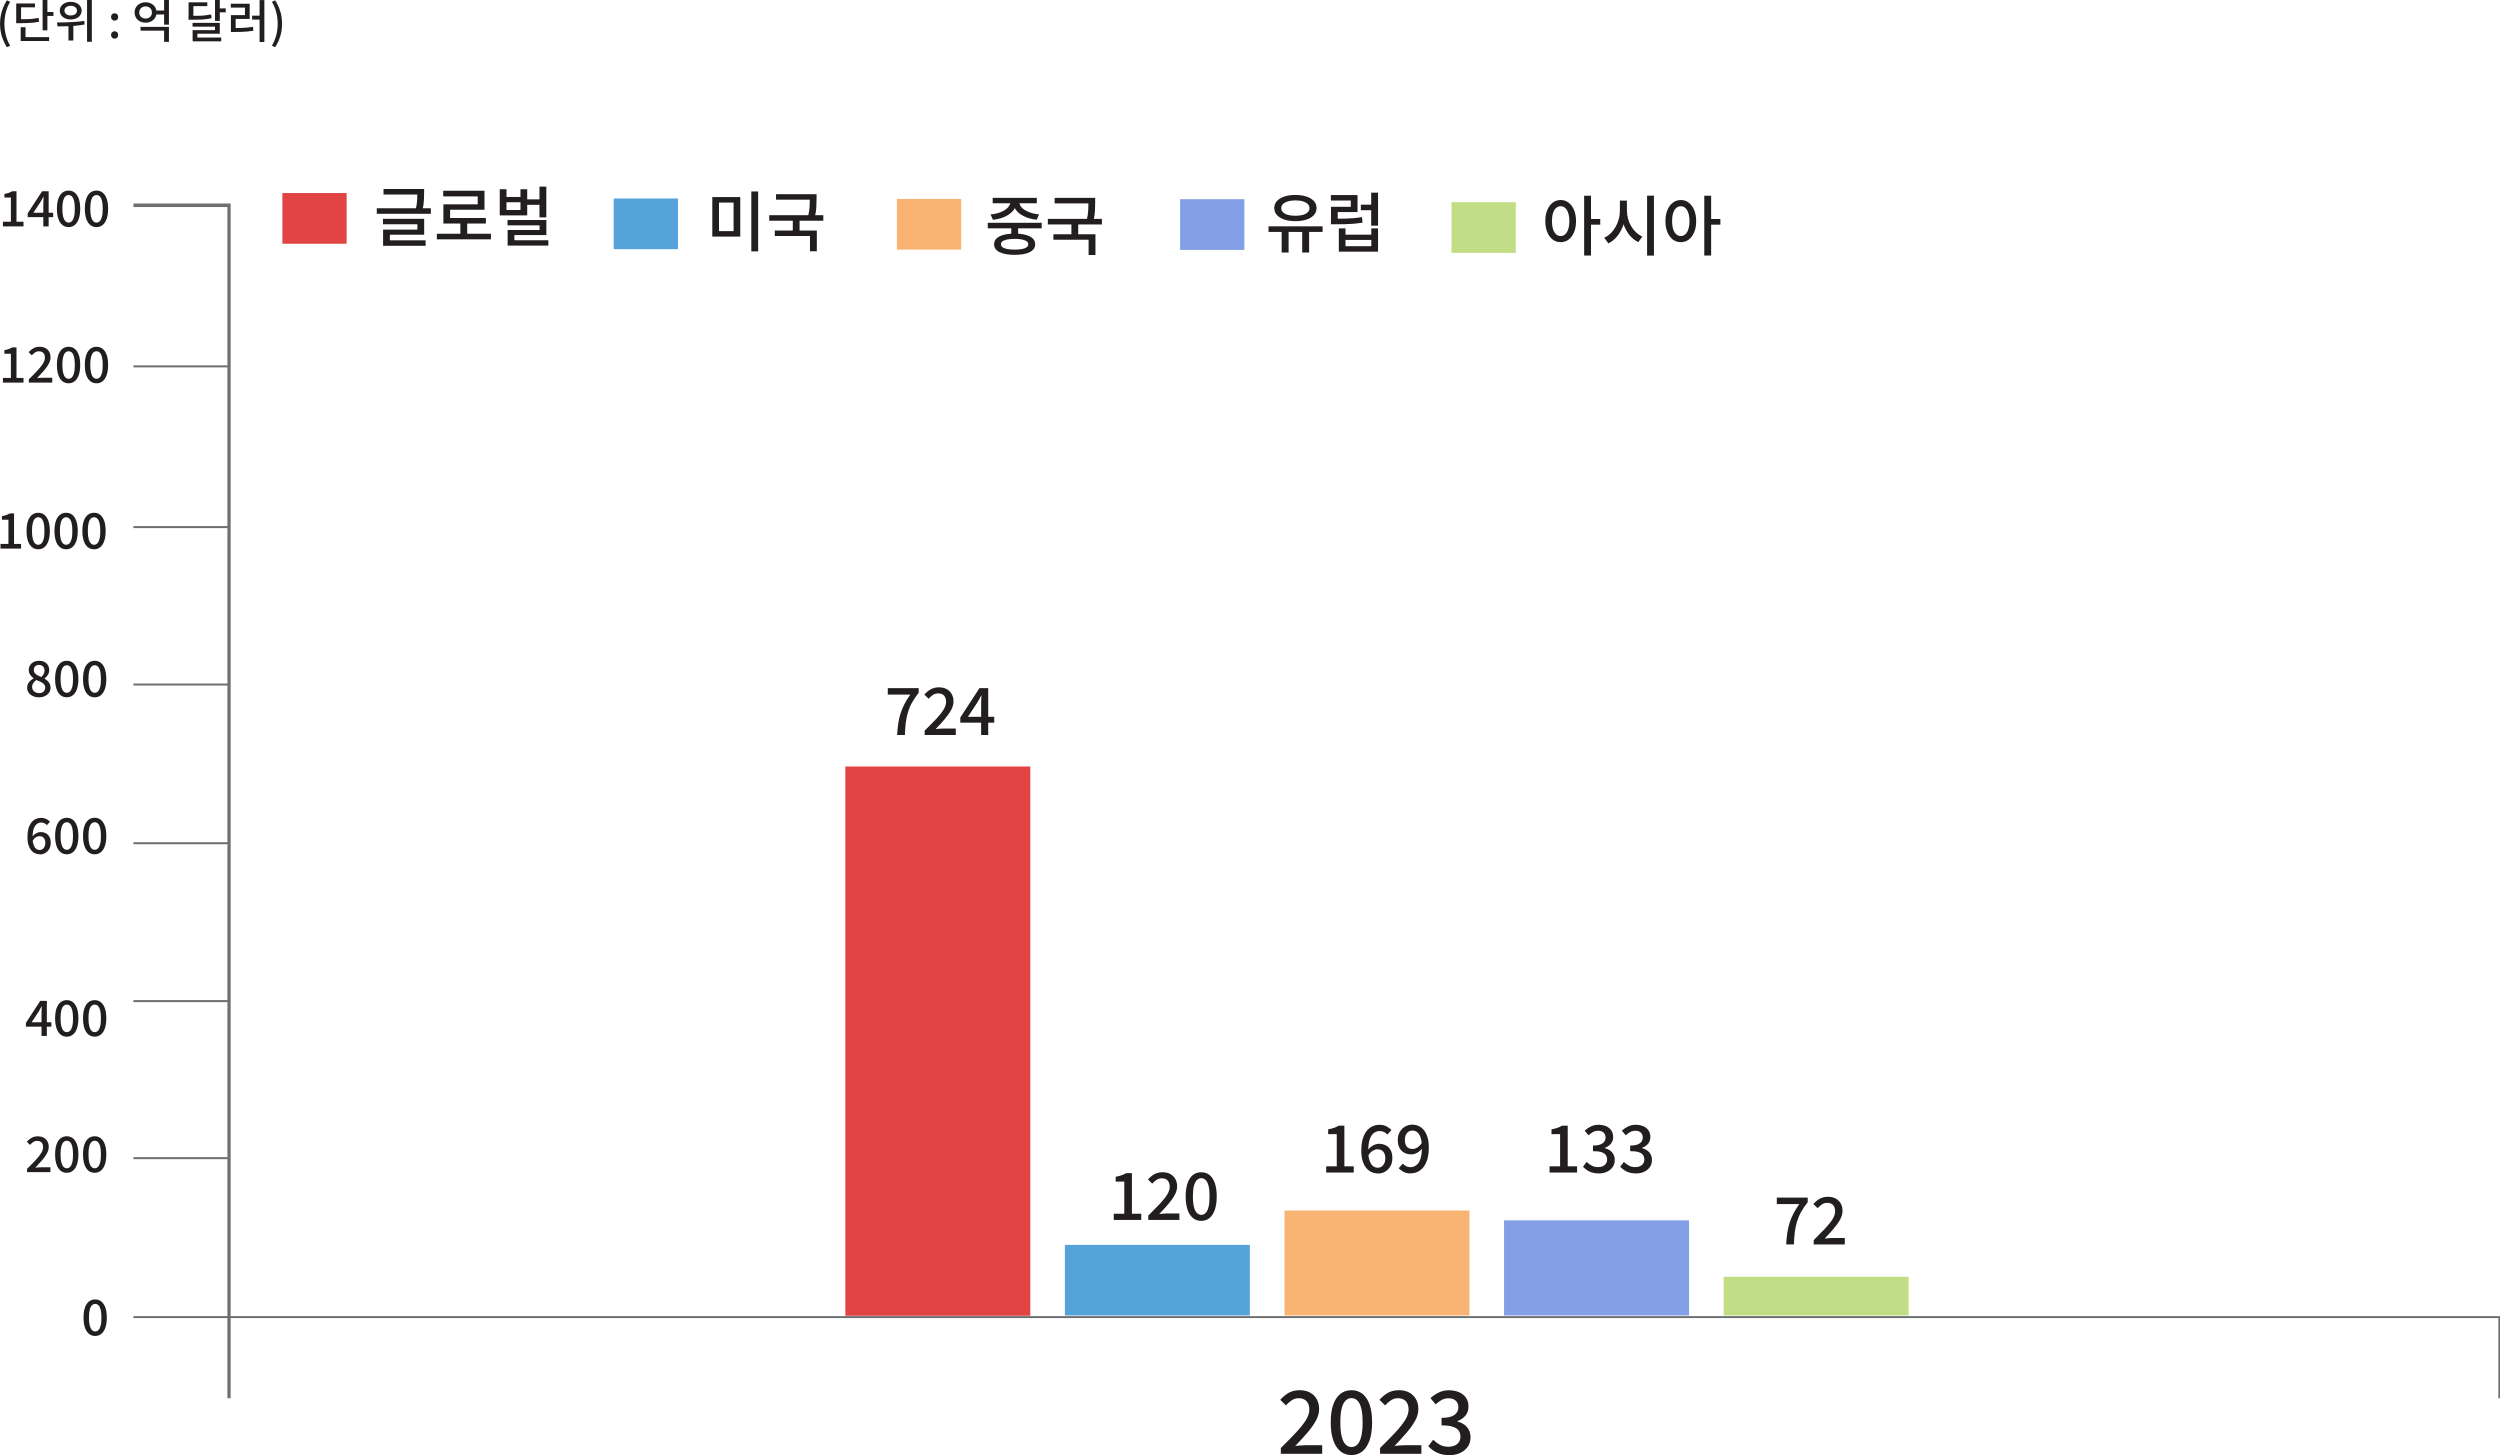 <svg width="768" height="447" viewBox="0 0 768 447" fill="none" xmlns="http://www.w3.org/2000/svg">
<rect x="0" y="0" width="768" height="447" fill="#333333" stroke="none"/>
<g clip-path="url(#clip0_7840_510)">
<rect width="768" height="447" fill="white"/>
<g clip-path="url(#clip1_7840_510)">
<path d="M41 404.914H767.499V429.55H768V404.312H41V404.931V404.914ZM41 356.096H70.383V355.477H41V356.096ZM41 307.848H70.133V307.228H41V307.848ZM41 259.348H70.383V258.728H41V259.348ZM41 210.596H70.567V209.977H41V210.596ZM41 162.231H70.133V161.611H41V162.231ZM41 112.86H70.383V112.24H41V112.86ZM41 63.606H70.133V62.986H41V63.606ZM41.017 63.087H69.865V429.533H70.852V62.518H41.017V63.087Z" fill="#6C6E70"/>
<path d="M106.486 59.302H86.746V74.877H106.486V59.302Z" fill="#E24444"/>
<path d="M208.275 60.977H188.535V76.552H208.275V60.977Z" fill="#56A2DB"/>
<path d="M295.275 61.11H275.535V76.685H295.275V61.11Z" fill="#F9B373"/>
<path d="M383.957 382.423H327.129V404.11H383.957V382.423Z" fill="#56A2DB"/>
<path d="M451.418 371.872H394.59V404.11H451.418V371.872Z" fill="#F9B373"/>
<path d="M518.875 374.887H462.047V404.111H518.875V374.887Z" fill="#839FE5"/>
<path d="M586.332 392.22H529.504V404.11H586.332V392.22Z" fill="#C1DD85"/>
<path d="M316.516 235.466H259.688V404.211H316.516V235.466Z" fill="#E24444"/>
<path d="M115.746 63.974H132.36V65.683H115.746V63.974ZM117.652 67.223H130.304V72.113H119.774V74.358H117.685V70.539H128.215V68.898H117.652V67.223ZM117.685 73.838H130.755V75.513H117.685V73.838ZM117.819 58.062H129.535V59.754H117.819V58.062ZM128.215 58.062H130.287V59.268C130.287 59.921 130.271 60.675 130.221 61.546C130.187 62.4 130.037 63.388 129.803 64.493L127.73 64.276C127.964 63.187 128.115 62.249 128.148 61.445C128.181 60.642 128.215 59.921 128.215 59.268V58.062Z" fill="#221E1F"/>
<path d="M134.199 71.795H150.813V73.52H134.199V71.795ZM136.171 58.599H148.841V64.427H138.277V67.826H136.205V62.769H146.752V60.324H136.155V58.615L136.171 58.599ZM136.205 66.972H149.259V68.664H136.205V66.972ZM141.42 68.061H143.526V72.499H141.42V68.061Z" fill="#221E1F"/>
<path d="M153.504 58.13H155.593V60.508H159.889V58.13H161.961V66.169H153.521V58.13H153.504ZM155.593 62.133V64.511H159.889V62.133H155.593ZM155.911 67.592H167.845V72.214H158.017V74.76H155.944V70.657H165.755V69.233H155.911V67.592ZM155.944 73.805H168.446V75.447H155.944V73.805ZM161.393 61.245H166.407V62.92H161.393V61.245ZM165.722 57.326H167.828V66.772H165.722V57.326Z" fill="#221E1F"/>
<path d="M393.469 446.614V444.822C395.308 443.014 396.879 441.423 398.182 440.016C399.486 438.609 400.489 437.353 401.191 436.214C401.893 435.075 402.227 434.02 402.227 433.016C402.227 432.295 402.11 431.693 401.86 431.173C401.626 430.654 401.258 430.252 400.756 429.968C400.272 429.683 399.653 429.532 398.901 429.532C398.149 429.532 397.43 429.75 396.795 430.185C396.16 430.621 395.558 431.14 395.023 431.726L393.285 430.018C394.121 429.097 395.007 428.36 395.943 427.841C396.879 427.322 397.999 427.07 399.302 427.07C400.489 427.07 401.542 427.305 402.428 427.79C403.314 428.276 404.016 428.946 404.5 429.817C404.985 430.688 405.236 431.693 405.236 432.865C405.236 434.037 404.918 435.209 404.266 436.399C403.615 437.588 402.745 438.844 401.626 440.116C400.522 441.406 399.286 442.762 397.915 444.186C398.433 444.136 398.985 444.086 399.553 444.035C400.138 443.985 400.656 443.968 401.141 443.968H406.172V446.614H393.436H393.469Z" fill="#221E1F"/>
<path d="M415.182 447C413.861 447 412.725 446.614 411.772 445.827C410.819 445.057 410.084 443.918 409.566 442.428C409.048 440.937 408.797 439.112 408.797 436.951C408.797 434.791 409.048 432.982 409.566 431.508C410.084 430.051 410.819 428.929 411.772 428.192C412.725 427.439 413.861 427.07 415.182 427.07C416.502 427.07 417.605 427.439 418.558 428.192C419.511 428.946 420.229 430.051 420.748 431.508C421.266 432.982 421.516 434.791 421.516 436.951C421.516 439.112 421.249 440.937 420.748 442.428C420.229 443.918 419.494 445.057 418.558 445.827C417.622 446.598 416.485 447 415.182 447ZM415.182 444.538C415.834 444.538 416.435 444.286 416.953 443.784C417.472 443.282 417.873 442.478 418.157 441.372C418.441 440.267 418.591 438.793 418.591 436.951C418.591 435.109 418.441 433.652 418.157 432.563C417.873 431.475 417.472 430.704 416.953 430.219C416.435 429.733 415.85 429.499 415.182 429.499C414.513 429.499 413.928 429.733 413.41 430.219C412.892 430.704 412.491 431.475 412.19 432.563C411.889 433.652 411.755 435.109 411.755 436.951C411.755 438.793 411.906 440.267 412.19 441.372C412.474 442.478 412.892 443.282 413.41 443.784C413.928 444.286 414.513 444.538 415.182 444.538Z" fill="#221E1F"/>
<path d="M423.953 446.614V444.822C425.792 443.014 427.363 441.423 428.667 440.016C429.971 438.609 430.973 437.353 431.675 436.214C432.377 435.075 432.712 434.02 432.712 433.016C432.712 432.295 432.595 431.693 432.344 431.173C432.11 430.654 431.742 430.252 431.241 429.968C430.756 429.683 430.138 429.532 429.385 429.532C428.633 429.532 427.915 429.75 427.28 430.185C426.644 430.621 426.043 431.14 425.508 431.726L423.77 430.018C424.605 429.097 425.491 428.36 426.427 427.841C427.363 427.322 428.483 427.07 429.787 427.07C430.973 427.07 432.026 427.305 432.912 427.79C433.798 428.276 434.5 428.946 434.985 429.817C435.469 430.688 435.72 431.693 435.72 432.865C435.72 434.037 435.403 435.209 434.751 436.399C434.099 437.588 433.23 438.844 432.11 440.116C431.007 441.406 429.77 442.762 428.399 444.186C428.918 444.136 429.469 444.086 430.037 444.035C430.622 443.985 431.14 443.968 431.625 443.968H436.656V446.614H423.92H423.953Z" fill="#221E1F"/>
<path d="M445.184 447C444.148 447 443.228 446.883 442.443 446.632C441.64 446.381 440.955 446.046 440.337 445.627C439.735 445.208 439.2 444.756 438.766 444.271L440.27 442.294C440.855 442.864 441.523 443.366 442.276 443.802C443.028 444.237 443.914 444.438 444.916 444.438C445.669 444.438 446.32 444.304 446.872 444.07C447.424 443.835 447.858 443.467 448.176 442.998C448.493 442.529 448.644 441.976 448.644 441.34C448.644 440.62 448.477 440.017 448.126 439.498C447.775 438.995 447.173 438.593 446.337 438.309C445.485 438.024 444.331 437.873 442.844 437.873V435.562C444.148 435.562 445.167 435.411 445.903 435.127C446.638 434.842 447.173 434.44 447.507 433.954C447.841 433.469 448.009 432.916 448.009 432.313C448.009 431.459 447.741 430.772 447.206 430.287C446.671 429.801 445.936 429.55 444.983 429.55C444.231 429.55 443.529 429.717 442.877 430.069C442.225 430.421 441.624 430.873 441.039 431.425L439.434 429.499C440.22 428.796 441.072 428.227 442.008 427.775C442.927 427.322 443.964 427.088 445.084 427.088C446.203 427.088 447.307 427.289 448.209 427.674C449.112 428.076 449.83 428.629 450.349 429.382C450.867 430.119 451.117 431.023 451.117 432.079C451.117 433.184 450.817 434.105 450.198 434.859C449.58 435.612 448.761 436.165 447.724 436.567V436.701C448.477 436.885 449.162 437.186 449.764 437.605C450.365 438.024 450.867 438.576 451.218 439.23C451.569 439.883 451.753 440.653 451.753 441.524C451.753 442.68 451.452 443.684 450.85 444.505C450.248 445.326 449.463 445.962 448.46 446.397C447.457 446.833 446.371 447.051 445.167 447.051L445.184 447Z" fill="#221E1F"/>
<path d="M8.305 360.082V359.077C9.341 358.056 10.227 357.168 10.963 356.364C11.698 355.577 12.266 354.857 12.651 354.22C13.035 353.584 13.236 352.981 13.236 352.412C13.236 352.01 13.169 351.658 13.035 351.373C12.902 351.089 12.701 350.854 12.417 350.704C12.133 350.536 11.798 350.469 11.38 350.469C10.963 350.469 10.545 350.586 10.194 350.838C9.826 351.089 9.509 351.373 9.208 351.708L8.238 350.737C8.706 350.218 9.208 349.816 9.743 349.515C10.277 349.23 10.896 349.079 11.631 349.079C12.3 349.079 12.885 349.213 13.386 349.481C13.888 349.749 14.272 350.134 14.556 350.62C14.84 351.106 14.974 351.675 14.974 352.328C14.974 352.981 14.79 353.651 14.422 354.321C14.055 354.991 13.57 355.694 12.935 356.414C12.316 357.135 11.614 357.905 10.846 358.709C11.13 358.675 11.447 358.659 11.765 358.625C12.099 358.592 12.383 358.592 12.668 358.592H15.492V360.082H8.339H8.305Z" fill="#221E1F"/>
<path d="M20.523 360.283C19.788 360.283 19.136 360.065 18.601 359.63C18.066 359.195 17.648 358.558 17.364 357.721C17.08 356.883 16.93 355.845 16.93 354.639C16.93 353.434 17.08 352.412 17.364 351.575C17.648 350.754 18.066 350.134 18.601 349.699C19.136 349.28 19.771 349.062 20.523 349.062C21.275 349.062 21.894 349.28 22.412 349.699C22.93 350.118 23.348 350.737 23.649 351.575C23.933 352.395 24.083 353.417 24.083 354.639C24.083 355.862 23.933 356.883 23.649 357.721C23.365 358.558 22.947 359.195 22.412 359.63C21.877 360.065 21.242 360.283 20.523 360.283ZM20.523 358.893C20.891 358.893 21.225 358.759 21.509 358.474C21.794 358.19 22.027 357.738 22.195 357.118C22.362 356.498 22.429 355.661 22.429 354.623C22.429 353.584 22.345 352.764 22.195 352.161C22.027 351.558 21.81 351.122 21.509 350.838C21.209 350.553 20.891 350.436 20.523 350.436C20.155 350.436 19.821 350.57 19.537 350.838C19.253 351.106 19.019 351.541 18.852 352.161C18.685 352.764 18.601 353.584 18.601 354.623C18.601 355.661 18.685 356.482 18.852 357.118C19.019 357.738 19.253 358.19 19.537 358.474C19.821 358.759 20.155 358.893 20.523 358.893Z" fill="#221E1F"/>
<path d="M29.098 360.283C28.362 360.283 27.71 360.065 27.175 359.63C26.64 359.195 26.223 358.558 25.939 357.721C25.654 356.883 25.504 355.845 25.504 354.639C25.504 353.434 25.654 352.412 25.939 351.575C26.223 350.754 26.64 350.134 27.175 349.699C27.71 349.28 28.345 349.062 29.098 349.062C29.85 349.062 30.468 349.28 30.986 349.699C31.504 350.118 31.922 350.737 32.223 351.575C32.507 352.395 32.658 353.417 32.658 354.639C32.658 355.862 32.507 356.883 32.223 357.721C31.939 358.558 31.521 359.195 30.986 359.63C30.451 360.065 29.816 360.283 29.098 360.283ZM29.098 358.893C29.465 358.893 29.799 358.759 30.084 358.474C30.368 358.19 30.602 357.738 30.769 357.118C30.936 356.498 31.003 355.661 31.003 354.623C31.003 353.584 30.919 352.764 30.769 352.161C30.602 351.558 30.384 351.122 30.084 350.838C29.783 350.553 29.465 350.436 29.098 350.436C28.73 350.436 28.395 350.57 28.111 350.838C27.827 351.106 27.593 351.541 27.426 352.161C27.259 352.764 27.175 353.584 27.175 354.623C27.175 355.661 27.259 356.482 27.426 357.118C27.593 357.738 27.827 358.19 28.111 358.474C28.395 358.759 28.73 358.893 29.098 358.893Z" fill="#221E1F"/>
<path d="M29.25 410.407C28.514 410.407 27.863 410.189 27.328 409.754C26.793 409.319 26.375 408.682 26.091 407.845C25.807 407.007 25.656 405.969 25.656 404.763C25.656 403.558 25.807 402.536 26.091 401.699C26.375 400.878 26.793 400.258 27.328 399.823C27.863 399.404 28.498 399.187 29.25 399.187C30.002 399.187 30.62 399.404 31.139 399.823C31.657 400.242 32.075 400.861 32.375 401.699C32.66 402.519 32.81 403.541 32.81 404.763C32.81 405.986 32.66 407.007 32.375 407.845C32.091 408.682 31.673 409.319 31.139 409.754C30.604 410.189 29.968 410.407 29.25 410.407ZM29.25 409.017C29.617 409.017 29.952 408.883 30.236 408.598C30.52 408.314 30.754 407.862 30.921 407.242C31.088 406.622 31.155 405.785 31.155 404.747C31.155 403.708 31.072 402.888 30.921 402.285C30.754 401.682 30.537 401.246 30.236 400.962C29.935 400.677 29.617 400.56 29.25 400.56C28.882 400.56 28.548 400.694 28.264 400.962C27.98 401.23 27.745 401.665 27.578 402.285C27.411 402.888 27.328 403.708 27.328 404.747C27.328 405.785 27.411 406.606 27.578 407.242C27.745 407.862 27.98 408.314 28.264 408.598C28.548 408.883 28.882 409.017 29.25 409.017Z" fill="#221E1F"/>
<path d="M12.754 318.247V311.314C12.754 311.012 12.754 310.644 12.787 310.225C12.804 309.807 12.821 309.438 12.838 309.153H12.771C12.637 309.421 12.487 309.673 12.336 309.941C12.186 310.208 12.035 310.476 11.885 310.761L9.712 314.044H15.779V315.4H7.957V314.228L12.37 307.462H14.392V318.247H12.771H12.754Z" fill="#221E1F"/>
<path d="M20.523 318.465C19.788 318.465 19.136 318.247 18.601 317.812C18.066 317.376 17.648 316.74 17.364 315.902C17.08 315.065 16.93 314.027 16.93 312.821C16.93 311.615 17.08 310.594 17.364 309.756C17.648 308.936 18.066 308.316 18.601 307.881C19.136 307.462 19.771 307.244 20.523 307.244C21.275 307.244 21.894 307.462 22.412 307.881C22.93 308.299 23.348 308.919 23.649 309.756C23.933 310.577 24.083 311.598 24.083 312.821C24.083 314.043 23.933 315.065 23.649 315.902C23.365 316.74 22.947 317.376 22.412 317.812C21.877 318.247 21.242 318.465 20.523 318.465ZM20.523 317.075C20.891 317.075 21.225 316.941 21.509 316.656C21.794 316.371 22.027 315.919 22.195 315.3C22.362 314.68 22.429 313.843 22.429 312.804C22.429 311.766 22.345 310.945 22.195 310.342C22.027 309.739 21.81 309.304 21.509 309.019C21.209 308.735 20.891 308.617 20.523 308.617C20.155 308.617 19.821 308.751 19.537 309.019C19.253 309.287 19.019 309.723 18.852 310.342C18.685 310.945 18.601 311.766 18.601 312.804C18.601 313.843 18.685 314.663 18.852 315.3C19.019 315.919 19.253 316.371 19.537 316.656C19.821 316.941 20.155 317.075 20.523 317.075Z" fill="#221E1F"/>
<path d="M29.098 318.465C28.362 318.465 27.71 318.247 27.175 317.812C26.64 317.376 26.223 316.74 25.939 315.902C25.654 315.065 25.504 314.027 25.504 312.821C25.504 311.615 25.654 310.594 25.939 309.756C26.223 308.936 26.64 308.316 27.175 307.881C27.71 307.462 28.345 307.244 29.098 307.244C29.85 307.244 30.468 307.462 30.986 307.881C31.504 308.299 31.922 308.919 32.223 309.756C32.507 310.577 32.658 311.598 32.658 312.821C32.658 314.043 32.507 315.065 32.223 315.902C31.939 316.74 31.521 317.376 30.986 317.812C30.451 318.247 29.816 318.465 29.098 318.465ZM29.098 317.075C29.465 317.075 29.799 316.941 30.084 316.656C30.368 316.371 30.602 315.919 30.769 315.3C30.936 314.68 31.003 313.843 31.003 312.804C31.003 311.766 30.919 310.945 30.769 310.342C30.602 309.739 30.384 309.304 30.084 309.019C29.783 308.735 29.465 308.617 29.098 308.617C28.73 308.617 28.395 308.751 28.111 309.019C27.827 309.287 27.593 309.723 27.426 310.342C27.259 310.945 27.175 311.766 27.175 312.804C27.175 313.843 27.259 314.663 27.426 315.3C27.593 315.919 27.827 316.371 28.111 316.656C28.395 316.941 28.73 317.075 29.098 317.075Z" fill="#221E1F"/>
<path d="M12.27 262.446C11.735 262.446 11.234 262.346 10.766 262.128C10.298 261.91 9.897 261.592 9.546 261.157C9.195 260.721 8.927 260.185 8.727 259.515C8.526 258.862 8.426 258.075 8.426 257.187C8.426 256.116 8.543 255.211 8.76 254.474C8.977 253.721 9.295 253.118 9.679 252.632C10.064 252.147 10.515 251.795 11.017 251.577C11.518 251.359 12.036 251.242 12.588 251.242C13.206 251.242 13.741 251.359 14.209 251.594C14.66 251.828 15.045 252.113 15.362 252.431L14.409 253.486C14.209 253.252 13.958 253.051 13.641 252.9C13.323 252.749 13.005 252.682 12.671 252.682C12.187 252.682 11.752 252.816 11.351 253.101C10.95 253.386 10.632 253.855 10.381 254.508C10.147 255.161 10.014 256.065 10.014 257.204C10.014 258.092 10.097 258.829 10.281 259.415C10.465 259.984 10.716 260.42 11.05 260.704C11.384 260.989 11.769 261.123 12.203 261.123C12.521 261.123 12.822 261.039 13.072 260.855C13.34 260.671 13.54 260.42 13.691 260.101C13.841 259.767 13.925 259.381 13.925 258.929C13.925 258.477 13.858 258.109 13.707 257.807C13.557 257.506 13.357 257.271 13.089 257.104C12.822 256.936 12.487 256.869 12.103 256.869C11.785 256.869 11.434 256.97 11.067 257.187C10.682 257.405 10.331 257.774 10.014 258.293L9.947 257.02C10.164 256.735 10.415 256.484 10.699 256.266C10.983 256.049 11.267 255.898 11.585 255.781C11.886 255.663 12.187 255.613 12.454 255.613C13.072 255.613 13.624 255.73 14.092 255.982C14.56 256.233 14.928 256.601 15.195 257.087C15.463 257.573 15.579 258.192 15.579 258.946C15.579 259.7 15.429 260.286 15.128 260.805C14.827 261.324 14.426 261.743 13.925 262.027C13.423 262.329 12.889 262.48 12.27 262.48V262.446Z" fill="#221E1F"/>
<path d="M20.523 262.445C19.788 262.445 19.136 262.228 18.601 261.792C18.066 261.357 17.648 260.72 17.364 259.883C17.08 259.046 16.93 258.007 16.93 256.801C16.93 255.596 17.08 254.574 17.364 253.737C17.648 252.916 18.066 252.296 18.601 251.861C19.136 251.442 19.771 251.225 20.523 251.225C21.275 251.225 21.894 251.442 22.412 251.861C22.93 252.28 23.348 252.899 23.649 253.737C23.933 254.557 24.083 255.579 24.083 256.801C24.083 258.024 23.933 259.046 23.649 259.883C23.365 260.72 22.947 261.357 22.412 261.792C21.877 262.228 21.242 262.445 20.523 262.445ZM20.523 261.055C20.891 261.055 21.225 260.921 21.509 260.637C21.794 260.352 22.027 259.9 22.195 259.28C22.362 258.66 22.429 257.823 22.429 256.785C22.429 255.746 22.345 254.926 22.195 254.323C22.027 253.72 21.81 253.285 21.509 253C21.209 252.715 20.891 252.598 20.523 252.598C20.155 252.598 19.821 252.732 19.537 253C19.253 253.268 19.019 253.703 18.852 254.323C18.685 254.926 18.601 255.746 18.601 256.785C18.601 257.823 18.685 258.644 18.852 259.28C19.019 259.9 19.253 260.352 19.537 260.637C19.821 260.921 20.155 261.055 20.523 261.055Z" fill="#221E1F"/>
<path d="M29.098 262.445C28.362 262.445 27.71 262.228 27.175 261.792C26.64 261.357 26.223 260.72 25.939 259.883C25.654 259.046 25.504 258.007 25.504 256.801C25.504 255.596 25.654 254.574 25.939 253.737C26.223 252.916 26.64 252.296 27.175 251.861C27.71 251.442 28.345 251.225 29.098 251.225C29.85 251.225 30.468 251.442 30.986 251.861C31.504 252.28 31.922 252.899 32.223 253.737C32.507 254.557 32.658 255.579 32.658 256.801C32.658 258.024 32.507 259.046 32.223 259.883C31.939 260.72 31.521 261.357 30.986 261.792C30.451 262.228 29.816 262.445 29.098 262.445ZM29.098 261.055C29.465 261.055 29.799 260.921 30.084 260.637C30.368 260.352 30.602 259.9 30.769 259.28C30.936 258.66 31.003 257.823 31.003 256.785C31.003 255.746 30.919 254.926 30.769 254.323C30.602 253.72 30.384 253.285 30.084 253C29.783 252.715 29.465 252.598 29.098 252.598C28.73 252.598 28.395 252.732 28.111 253C27.827 253.268 27.593 253.703 27.426 254.323C27.259 254.926 27.175 255.746 27.175 256.785C27.175 257.823 27.259 258.644 27.426 259.28C27.593 259.9 27.827 260.352 28.111 260.637C28.395 260.921 28.73 261.055 29.098 261.055Z" fill="#221E1F"/>
<path d="M11.95 214.214C11.265 214.214 10.646 214.08 10.095 213.829C9.543 213.577 9.125 213.226 8.808 212.774C8.49 212.321 8.34 211.819 8.34 211.25C8.34 210.781 8.44 210.379 8.624 210.027C8.808 209.675 9.059 209.357 9.359 209.089C9.66 208.821 9.978 208.603 10.312 208.419V208.352C9.911 208.068 9.56 207.716 9.276 207.297C8.992 206.879 8.841 206.393 8.841 205.84C8.841 205.288 8.975 204.768 9.259 204.333C9.527 203.914 9.911 203.579 10.379 203.345C10.847 203.11 11.399 202.993 12.017 202.993C12.635 202.993 13.204 203.11 13.672 203.362C14.14 203.613 14.491 203.948 14.741 204.383C14.992 204.819 15.126 205.321 15.126 205.89C15.126 206.259 15.059 206.611 14.909 206.929C14.758 207.247 14.574 207.532 14.357 207.783C14.14 208.034 13.906 208.252 13.672 208.419V208.486C14.006 208.67 14.307 208.905 14.591 209.156C14.875 209.407 15.109 209.709 15.276 210.06C15.443 210.412 15.527 210.814 15.527 211.3C15.527 211.836 15.377 212.338 15.076 212.774C14.775 213.209 14.357 213.561 13.822 213.829C13.287 214.097 12.652 214.214 11.933 214.214H11.95ZM12 212.941C12.368 212.941 12.702 212.874 12.986 212.723C13.271 212.573 13.488 212.388 13.655 212.12C13.822 211.869 13.889 211.568 13.889 211.216C13.889 210.898 13.822 210.63 13.672 210.412C13.521 210.194 13.337 209.994 13.087 209.809C12.836 209.642 12.552 209.474 12.217 209.34C11.9 209.19 11.532 209.056 11.165 208.905C10.78 209.156 10.479 209.458 10.229 209.826C9.995 210.194 9.861 210.596 9.861 211.049C9.861 211.417 9.961 211.752 10.145 212.02C10.329 212.305 10.579 212.522 10.914 212.69C11.231 212.857 11.599 212.924 12 212.924V212.941ZM12.685 207.984C13.003 207.682 13.254 207.364 13.421 207.029C13.588 206.694 13.672 206.343 13.672 205.991C13.672 205.656 13.605 205.355 13.471 205.103C13.337 204.835 13.153 204.634 12.886 204.484C12.635 204.333 12.318 204.249 11.967 204.249C11.515 204.249 11.131 204.383 10.847 204.668C10.546 204.953 10.396 205.321 10.396 205.823C10.396 206.209 10.496 206.544 10.713 206.795C10.931 207.046 11.215 207.28 11.549 207.465C11.883 207.649 12.268 207.816 12.685 207.984Z" fill="#221E1F"/>
<path d="M20.523 214.214C19.788 214.214 19.136 213.996 18.601 213.561C18.066 213.125 17.648 212.489 17.364 211.651C17.08 210.814 16.93 209.776 16.93 208.57C16.93 207.364 17.08 206.343 17.364 205.505C17.648 204.685 18.066 204.065 18.601 203.63C19.136 203.211 19.771 202.993 20.523 202.993C21.275 202.993 21.894 203.211 22.412 203.63C22.93 204.048 23.348 204.668 23.649 205.505C23.933 206.326 24.083 207.347 24.083 208.57C24.083 209.793 23.933 210.814 23.649 211.651C23.365 212.489 22.947 213.125 22.412 213.561C21.877 213.996 21.242 214.214 20.523 214.214ZM20.523 212.824C20.891 212.824 21.225 212.69 21.509 212.405C21.794 212.12 22.027 211.668 22.195 211.049C22.362 210.429 22.429 209.592 22.429 208.553C22.429 207.515 22.345 206.694 22.195 206.091C22.027 205.488 21.81 205.053 21.509 204.768C21.209 204.484 20.891 204.366 20.523 204.366C20.155 204.366 19.821 204.5 19.537 204.768C19.253 205.036 19.019 205.472 18.852 206.091C18.685 206.694 18.601 207.515 18.601 208.553C18.601 209.592 18.685 210.412 18.852 211.049C19.019 211.668 19.253 212.12 19.537 212.405C19.821 212.69 20.155 212.824 20.523 212.824Z" fill="#221E1F"/>
<path d="M29.098 214.214C28.362 214.214 27.71 213.996 27.175 213.561C26.64 213.125 26.223 212.489 25.939 211.651C25.654 210.814 25.504 209.776 25.504 208.57C25.504 207.364 25.654 206.343 25.939 205.505C26.223 204.685 26.64 204.065 27.175 203.63C27.71 203.211 28.345 202.993 29.098 202.993C29.85 202.993 30.468 203.211 30.986 203.63C31.504 204.048 31.922 204.668 32.223 205.505C32.507 206.326 32.658 207.347 32.658 208.57C32.658 209.793 32.507 210.814 32.223 211.651C31.939 212.489 31.521 213.125 30.986 213.561C30.451 213.996 29.816 214.214 29.098 214.214ZM29.098 212.824C29.465 212.824 29.799 212.69 30.084 212.405C30.368 212.12 30.602 211.668 30.769 211.049C30.936 210.429 31.003 209.592 31.003 208.553C31.003 207.515 30.919 206.694 30.769 206.091C30.602 205.488 30.384 205.053 30.084 204.768C29.783 204.484 29.465 204.366 29.098 204.366C28.73 204.366 28.395 204.5 28.111 204.768C27.827 205.036 27.593 205.472 27.426 206.091C27.259 206.694 27.175 207.515 27.175 208.553C27.175 209.592 27.259 210.412 27.426 211.049C27.593 211.668 27.827 212.12 28.111 212.405C28.395 212.69 28.73 212.824 29.098 212.824Z" fill="#221E1F"/>
<path d="M0.152 168.528V167.087H2.593V159.668H0.604V158.563C1.122 158.462 1.573 158.345 1.957 158.211C2.342 158.077 2.693 157.91 3.01 157.726H4.314V167.087H6.47V168.528H0.152Z" fill="#221E1F"/>
<path d="M11.75 168.745C11.014 168.745 10.363 168.527 9.828 168.092C9.293 167.656 8.875 167.02 8.591 166.183C8.307 165.345 8.156 164.307 8.156 163.101C8.156 161.895 8.307 160.874 8.591 160.036C8.875 159.216 9.293 158.596 9.828 158.161C10.363 157.742 10.998 157.524 11.75 157.524C12.502 157.524 13.12 157.742 13.639 158.161C14.157 158.579 14.575 159.199 14.875 160.036C15.159 160.857 15.31 161.879 15.31 163.101C15.31 164.324 15.159 165.345 14.875 166.183C14.591 167.02 14.173 167.656 13.639 168.092C13.104 168.527 12.469 168.745 11.75 168.745ZM11.75 167.355C12.117 167.355 12.452 167.221 12.736 166.936C13.02 166.652 13.254 166.199 13.421 165.58C13.588 164.96 13.655 164.123 13.655 163.084C13.655 162.046 13.572 161.226 13.421 160.623C13.254 160.02 13.037 159.584 12.736 159.3C12.435 159.015 12.117 158.898 11.75 158.898C11.382 158.898 11.048 159.032 10.764 159.3C10.479 159.568 10.245 160.003 10.078 160.623C9.911 161.226 9.828 162.046 9.828 163.084C9.828 164.123 9.911 164.943 10.078 165.58C10.245 166.199 10.479 166.652 10.764 166.936C11.048 167.221 11.382 167.355 11.75 167.355Z" fill="#221E1F"/>
<path d="M20.324 168.745C19.589 168.745 18.937 168.527 18.402 168.092C17.867 167.656 17.449 167.02 17.165 166.183C16.881 165.345 16.73 164.307 16.73 163.101C16.73 161.895 16.881 160.874 17.165 160.036C17.449 159.216 17.867 158.596 18.402 158.161C18.937 157.742 19.572 157.524 20.324 157.524C21.076 157.524 21.695 157.742 22.213 158.161C22.731 158.579 23.149 159.199 23.45 160.036C23.734 160.857 23.884 161.879 23.884 163.101C23.884 164.324 23.734 165.345 23.45 166.183C23.165 167.02 22.748 167.656 22.213 168.092C21.678 168.527 21.043 168.745 20.324 168.745ZM20.324 167.355C20.692 167.355 21.026 167.221 21.31 166.936C21.594 166.652 21.828 166.199 21.995 165.58C22.163 164.96 22.229 164.123 22.229 163.084C22.229 162.046 22.146 161.226 21.995 160.623C21.828 160.02 21.611 159.584 21.31 159.3C21.009 159.015 20.692 158.898 20.324 158.898C19.956 158.898 19.622 159.032 19.338 159.3C19.054 159.568 18.82 160.003 18.653 160.623C18.485 161.226 18.402 162.046 18.402 163.084C18.402 164.123 18.485 164.943 18.653 165.58C18.82 166.199 19.054 166.652 19.338 166.936C19.622 167.221 19.956 167.355 20.324 167.355Z" fill="#221E1F"/>
<path d="M28.898 168.745C28.163 168.745 27.511 168.527 26.976 168.092C26.441 167.656 26.023 167.02 25.739 166.183C25.455 165.345 25.305 164.307 25.305 163.101C25.305 161.895 25.455 160.874 25.739 160.036C26.023 159.216 26.441 158.596 26.976 158.161C27.511 157.742 28.146 157.524 28.898 157.524C29.65 157.524 30.269 157.742 30.787 158.161C31.305 158.579 31.723 159.199 32.024 160.036C32.308 160.857 32.458 161.879 32.458 163.101C32.458 164.324 32.308 165.345 32.024 166.183C31.74 167.02 31.322 167.656 30.787 168.092C30.252 168.527 29.617 168.745 28.898 168.745ZM28.898 167.355C29.266 167.355 29.6 167.221 29.884 166.936C30.169 166.652 30.402 166.199 30.57 165.58C30.737 164.96 30.804 164.123 30.804 163.084C30.804 162.046 30.72 161.226 30.57 160.623C30.402 160.02 30.185 159.584 29.884 159.3C29.584 159.015 29.266 158.898 28.898 158.898C28.53 158.898 28.196 159.032 27.912 159.3C27.628 159.568 27.394 160.003 27.227 160.623C27.06 161.226 26.976 162.046 26.976 163.084C26.976 164.123 27.06 164.943 27.227 165.58C27.394 166.199 27.628 166.652 27.912 166.936C28.196 167.221 28.53 167.355 28.898 167.355Z" fill="#221E1F"/>
<path d="M0.902 117.532V116.092H3.343V108.673H1.354V107.568C1.872 107.467 2.323 107.35 2.707 107.216C3.092 107.082 3.443 106.915 3.76 106.73H5.064V116.092H7.22V117.532H0.902Z" fill="#221E1F"/>
<path d="M8.86 117.532V116.527C9.896 115.506 10.782 114.618 11.517 113.814C12.253 113.027 12.821 112.307 13.206 111.671C13.59 111.034 13.79 110.431 13.79 109.862C13.79 109.46 13.724 109.108 13.59 108.824C13.456 108.539 13.256 108.305 12.972 108.154C12.687 107.986 12.353 107.919 11.935 107.919C11.517 107.919 11.1 108.037 10.748 108.288C10.381 108.539 10.063 108.824 9.762 109.159L8.793 108.187C9.261 107.668 9.762 107.266 10.297 106.965C10.832 106.68 11.45 106.529 12.186 106.529C12.854 106.529 13.44 106.663 13.941 106.931C14.442 107.199 14.827 107.584 15.111 108.07C15.395 108.556 15.529 109.125 15.529 109.778C15.529 110.431 15.345 111.101 14.977 111.771C14.61 112.441 14.125 113.144 13.49 113.865C12.871 114.585 12.169 115.355 11.4 116.159C11.684 116.125 12.002 116.109 12.32 116.075C12.654 116.042 12.938 116.042 13.222 116.042H16.047V117.532H8.893H8.86Z" fill="#221E1F"/>
<path d="M21.078 117.75C20.343 117.75 19.691 117.532 19.156 117.097C18.621 116.661 18.203 116.025 17.919 115.188C17.635 114.35 17.484 113.312 17.484 112.106C17.484 110.9 17.635 109.879 17.919 109.041C18.203 108.221 18.621 107.601 19.156 107.166C19.691 106.747 20.326 106.529 21.078 106.529C21.83 106.529 22.448 106.747 22.967 107.166C23.485 107.584 23.903 108.204 24.203 109.041C24.488 109.862 24.638 110.884 24.638 112.106C24.638 113.329 24.488 114.35 24.203 115.188C23.919 116.025 23.502 116.661 22.967 117.097C22.432 117.532 21.797 117.75 21.078 117.75ZM21.078 116.36C21.446 116.36 21.78 116.226 22.064 115.941C22.348 115.657 22.582 115.204 22.749 114.585C22.916 113.965 22.983 113.128 22.983 112.089C22.983 111.051 22.9 110.23 22.749 109.628C22.582 109.025 22.365 108.589 22.064 108.304C21.763 108.02 21.446 107.903 21.078 107.903C20.71 107.903 20.376 108.037 20.092 108.304C19.808 108.572 19.574 109.008 19.407 109.628C19.239 110.23 19.156 111.051 19.156 112.089C19.156 113.128 19.239 113.948 19.407 114.585C19.574 115.204 19.808 115.657 20.092 115.941C20.376 116.226 20.71 116.36 21.078 116.36Z" fill="#221E1F"/>
<path d="M29.652 117.75C28.917 117.75 28.265 117.532 27.73 117.097C27.195 116.661 26.777 116.025 26.493 115.188C26.209 114.35 26.059 113.312 26.059 112.106C26.059 110.9 26.209 109.879 26.493 109.041C26.777 108.221 27.195 107.601 27.73 107.166C28.265 106.747 28.9 106.529 29.652 106.529C30.404 106.529 31.023 106.747 31.541 107.166C32.059 107.584 32.477 108.204 32.778 109.041C33.062 109.862 33.212 110.884 33.212 112.106C33.212 113.329 33.062 114.35 32.778 115.188C32.494 116.025 32.076 116.661 31.541 117.097C31.006 117.532 30.371 117.75 29.652 117.75ZM29.652 116.36C30.02 116.36 30.354 116.226 30.638 115.941C30.922 115.657 31.156 115.204 31.324 114.585C31.491 113.965 31.558 113.128 31.558 112.089C31.558 111.051 31.474 110.23 31.324 109.628C31.156 109.025 30.939 108.589 30.638 108.304C30.337 108.02 30.02 107.903 29.652 107.903C29.284 107.903 28.95 108.037 28.666 108.304C28.382 108.572 28.148 109.008 27.981 109.628C27.814 110.23 27.73 111.051 27.73 112.089C27.73 113.128 27.814 113.948 27.981 114.585C28.148 115.204 28.382 115.657 28.666 115.941C28.95 116.226 29.284 116.36 29.652 116.36Z" fill="#221E1F"/>
<path d="M0.902 69.551V68.111H3.343V60.692H1.354V59.586C1.872 59.486 2.323 59.369 2.707 59.235C3.092 59.101 3.443 58.933 3.76 58.749H5.064V68.111H7.22V69.551H0.902Z" fill="#221E1F"/>
<path d="M13.305 69.551V62.617C13.305 62.316 13.305 61.948 13.338 61.529C13.355 61.11 13.372 60.742 13.388 60.457H13.322C13.188 60.725 13.037 60.976 12.887 61.244C12.736 61.512 12.586 61.78 12.436 62.065L10.263 65.347H16.33V66.704H8.508V65.531L12.92 58.766H14.943V69.551H13.322H13.305Z" fill="#221E1F"/>
<path d="M21.078 69.769C20.343 69.769 19.691 69.551 19.156 69.115C18.621 68.68 18.203 68.043 17.919 67.206C17.635 66.369 17.484 65.331 17.484 64.125C17.484 62.919 17.635 61.897 17.919 61.06C18.203 60.239 18.621 59.62 19.156 59.184C19.691 58.766 20.326 58.548 21.078 58.548C21.83 58.548 22.448 58.766 22.967 59.184C23.485 59.603 23.903 60.223 24.203 61.06C24.488 61.88 24.638 62.902 24.638 64.125C24.638 65.347 24.488 66.369 24.203 67.206C23.919 68.043 23.502 68.68 22.967 69.115C22.432 69.551 21.797 69.769 21.078 69.769ZM21.078 68.379C21.446 68.379 21.78 68.245 22.064 67.96C22.348 67.675 22.582 67.223 22.749 66.603C22.916 65.984 22.983 65.146 22.983 64.108C22.983 63.07 22.9 62.249 22.749 61.646C22.582 61.043 22.365 60.608 22.064 60.323C21.763 60.038 21.446 59.921 21.078 59.921C20.71 59.921 20.376 60.055 20.092 60.323C19.808 60.591 19.574 61.026 19.407 61.646C19.239 62.249 19.156 63.07 19.156 64.108C19.156 65.146 19.239 65.967 19.407 66.603C19.574 67.223 19.808 67.675 20.092 67.96C20.376 68.245 20.71 68.379 21.078 68.379Z" fill="#221E1F"/>
<path d="M29.652 69.769C28.917 69.769 28.265 69.551 27.73 69.115C27.195 68.68 26.777 68.043 26.493 67.206C26.209 66.369 26.059 65.331 26.059 64.125C26.059 62.919 26.209 61.897 26.493 61.06C26.777 60.239 27.195 59.62 27.73 59.184C28.265 58.766 28.9 58.548 29.652 58.548C30.404 58.548 31.023 58.766 31.541 59.184C32.059 59.603 32.477 60.223 32.778 61.06C33.062 61.88 33.212 62.902 33.212 64.125C33.212 65.347 33.062 66.369 32.778 67.206C32.494 68.043 32.076 68.68 31.541 69.115C31.006 69.551 30.371 69.769 29.652 69.769ZM29.652 68.379C30.02 68.379 30.354 68.245 30.638 67.96C30.922 67.675 31.156 67.223 31.324 66.603C31.491 65.984 31.558 65.146 31.558 64.108C31.558 63.07 31.474 62.249 31.324 61.646C31.156 61.043 30.939 60.608 30.638 60.323C30.337 60.038 30.02 59.921 29.652 59.921C29.284 59.921 28.95 60.055 28.666 60.323C28.382 60.591 28.148 61.026 27.981 61.646C27.814 62.249 27.73 63.07 27.73 64.108C27.73 65.146 27.814 65.967 27.981 66.603C28.148 67.223 28.382 67.675 28.666 67.96C28.95 68.245 29.284 68.379 29.652 68.379Z" fill="#221E1F"/>
<path d="M275.601 225.803C275.668 224.497 275.785 223.308 275.952 222.202C276.12 221.097 276.354 220.059 276.671 219.087C276.989 218.116 277.39 217.161 277.875 216.224C278.359 215.286 278.961 214.348 279.646 213.377H272.727V211.4H282.22V212.824C281.385 213.879 280.699 214.884 280.164 215.855C279.63 216.81 279.228 217.798 278.928 218.786C278.627 219.791 278.409 220.846 278.259 221.985C278.125 223.123 278.025 224.379 277.975 225.786H275.601V225.803Z" fill="#221E1F"/>
<path d="M284.057 225.802V224.462C285.428 223.106 286.615 221.9 287.601 220.862C288.587 219.807 289.339 218.852 289.857 218.015C290.375 217.161 290.643 216.357 290.643 215.62C290.643 215.084 290.559 214.615 290.375 214.23C290.191 213.845 289.924 213.543 289.556 213.326C289.189 213.108 288.721 213.007 288.169 213.007C287.617 213.007 287.066 213.175 286.581 213.493C286.096 213.828 285.662 214.213 285.261 214.649L283.957 213.359C284.592 212.656 285.244 212.12 285.946 211.735C286.648 211.349 287.484 211.148 288.47 211.148C289.372 211.148 290.141 211.333 290.81 211.684C291.478 212.053 291.997 212.555 292.364 213.208C292.732 213.861 292.916 214.615 292.916 215.486C292.916 216.357 292.665 217.244 292.18 218.132C291.696 219.02 291.027 219.957 290.208 220.929C289.389 221.9 288.453 222.905 287.417 223.977C287.801 223.943 288.219 223.893 288.654 223.86C289.088 223.826 289.489 223.809 289.84 223.809H293.618V225.802H284.074H284.057Z" fill="#221E1F"/>
<path d="M301.405 225.803V216.559C301.405 216.157 301.405 215.671 301.439 215.102C301.472 214.532 301.489 214.046 301.506 213.661H301.422C301.238 214.013 301.038 214.365 300.854 214.716C300.653 215.068 300.453 215.436 300.235 215.805L297.344 220.193H305.434V222.001H295.004V220.427L300.887 211.4H303.578V225.786H301.405V225.803Z" fill="#221E1F"/>
<path d="M407.41 360.199V358.29H410.653V348.409H408.012V346.936C408.714 346.802 409.316 346.651 409.834 346.467C410.352 346.282 410.82 346.065 411.254 345.813H412.993V358.29H415.868V360.199H407.427H407.41Z" fill="#221E1F"/>
<path d="M423.285 360.483C422.583 360.483 421.915 360.333 421.296 360.048C420.678 359.763 420.126 359.328 419.675 358.758C419.207 358.189 418.856 357.452 418.589 356.581C418.321 355.71 418.188 354.672 418.188 353.483C418.188 352.06 418.338 350.854 418.639 349.849C418.94 348.844 419.358 348.023 419.876 347.387C420.394 346.751 420.995 346.282 421.664 345.98C422.333 345.679 423.035 345.545 423.77 345.545C424.606 345.545 425.324 345.696 425.926 346.014C426.528 346.315 427.046 346.7 427.464 347.136L426.194 348.543C425.926 348.224 425.592 347.957 425.174 347.756C424.756 347.555 424.322 347.454 423.87 347.454C423.235 347.454 422.633 347.638 422.099 348.024C421.564 348.392 421.129 349.028 420.812 349.899C420.494 350.77 420.327 351.976 420.327 353.483C420.327 354.672 420.444 355.66 420.695 356.431C420.945 357.201 421.28 357.77 421.714 358.156C422.149 358.524 422.667 358.725 423.252 358.725C423.686 358.725 424.071 358.608 424.422 358.373C424.773 358.139 425.04 357.804 425.258 357.368C425.475 356.933 425.575 356.414 425.575 355.811C425.575 355.208 425.475 354.722 425.291 354.32C425.09 353.919 424.823 353.6 424.455 353.383C424.088 353.165 423.653 353.064 423.135 353.064C422.7 353.064 422.249 353.198 421.748 353.483C421.246 353.768 420.778 354.253 420.327 354.957L420.227 353.265C420.527 352.88 420.862 352.545 421.229 352.261C421.597 351.976 421.998 351.758 422.399 351.607C422.801 351.457 423.185 351.373 423.553 351.373C424.388 351.373 425.107 351.54 425.742 351.859C426.377 352.177 426.862 352.679 427.213 353.332C427.564 353.986 427.731 354.806 427.731 355.811C427.731 356.816 427.531 357.586 427.113 358.29C426.695 358.993 426.177 359.529 425.508 359.931C424.84 360.333 424.121 360.517 423.319 360.517L423.285 360.483Z" fill="#221E1F"/>
<path d="M433.38 360.484C432.545 360.484 431.809 360.333 431.207 360.015C430.606 359.697 430.088 359.328 429.67 358.893L430.94 357.453C431.207 357.788 431.558 358.056 431.976 358.256C432.394 358.457 432.829 358.558 433.263 358.558C433.898 358.558 434.5 358.374 435.035 357.989C435.57 357.62 436.004 356.984 436.322 356.096C436.64 355.209 436.807 354.019 436.807 352.512C436.807 351.323 436.69 350.335 436.439 349.565C436.205 348.794 435.854 348.225 435.419 347.856C434.985 347.488 434.467 347.304 433.865 347.304C433.43 347.304 433.046 347.421 432.695 347.639C432.344 347.873 432.077 348.191 431.876 348.627C431.675 349.062 431.575 349.581 431.575 350.201C431.575 350.821 431.659 351.29 431.843 351.708C432.026 352.127 432.294 352.445 432.662 352.646C433.029 352.864 433.481 352.964 433.999 352.964C434.433 352.964 434.885 352.814 435.386 352.529C435.887 352.227 436.355 351.742 436.807 351.055L436.907 352.763C436.623 353.149 436.289 353.484 435.921 353.768C435.536 354.053 435.152 354.271 434.751 354.405C434.35 354.555 433.965 354.622 433.581 354.622C432.745 354.622 432.026 354.455 431.408 354.137C430.79 353.802 430.305 353.316 429.937 352.663C429.586 352.01 429.402 351.189 429.402 350.184C429.402 349.18 429.603 348.409 430.021 347.706C430.422 347.002 430.973 346.466 431.642 346.081C432.311 345.696 433.046 345.495 433.832 345.495C434.534 345.495 435.202 345.629 435.821 345.914C436.439 346.199 436.991 346.634 437.442 347.203C437.91 347.789 438.261 348.51 438.528 349.38C438.796 350.251 438.929 351.29 438.929 352.479C438.929 353.885 438.779 355.091 438.478 356.113C438.177 357.118 437.759 357.955 437.241 358.591C436.706 359.228 436.121 359.697 435.453 359.998C434.784 360.3 434.099 360.45 433.38 360.45V360.484Z" fill="#221E1F"/>
<path d="M476.02 360.199V358.29H479.262V348.409H476.621V346.936C477.323 346.802 477.925 346.651 478.443 346.467C478.961 346.282 479.429 346.065 479.864 345.813H481.602V358.29H484.477V360.199H476.036H476.02Z" fill="#221E1F"/>
<path d="M491.114 360.484C490.346 360.484 489.66 360.383 489.059 360.199C488.457 360.015 487.939 359.763 487.487 359.445C487.036 359.127 486.635 358.792 486.301 358.424L487.421 356.933C487.855 357.369 488.357 357.737 488.925 358.055C489.493 358.373 490.145 358.541 490.914 358.541C491.482 358.541 491.967 358.44 492.385 358.256C492.803 358.072 493.12 357.804 493.354 357.452C493.588 357.101 493.705 356.682 493.705 356.213C493.705 355.677 493.571 355.225 493.321 354.84C493.053 354.455 492.619 354.153 491.984 353.952C491.348 353.734 490.479 353.634 489.359 353.634V351.909C490.329 351.909 491.098 351.792 491.649 351.574C492.201 351.356 492.602 351.055 492.853 350.686C493.103 350.318 493.22 349.899 493.22 349.447C493.22 348.811 493.02 348.292 492.619 347.923C492.218 347.555 491.666 347.37 490.947 347.37C490.379 347.37 489.861 347.504 489.376 347.756C488.891 348.007 488.423 348.359 488.006 348.777L486.802 347.337C487.387 346.818 488.039 346.382 488.724 346.047C489.41 345.713 490.195 345.528 491.031 345.528C491.867 345.528 492.702 345.679 493.371 345.964C494.039 346.248 494.591 346.684 494.975 347.237C495.36 347.789 495.56 348.459 495.56 349.263C495.56 350.1 495.326 350.787 494.875 351.34C494.407 351.892 493.789 352.328 493.02 352.612V352.713C493.588 352.847 494.09 353.081 494.558 353.4C495.026 353.718 495.377 354.12 495.644 354.622C495.911 355.124 496.045 355.677 496.045 356.347C496.045 357.218 495.828 357.955 495.377 358.574C494.925 359.194 494.324 359.663 493.588 359.998C492.836 360.333 492.017 360.484 491.114 360.484Z" fill="#221E1F"/>
<path d="M502.544 360.484C501.775 360.484 501.09 360.383 500.488 360.199C499.887 360.015 499.368 359.763 498.917 359.445C498.466 359.127 498.065 358.792 497.73 358.424L498.85 356.933C499.285 357.369 499.786 357.737 500.355 358.055C500.923 358.373 501.575 358.541 502.344 358.541C502.912 358.541 503.397 358.44 503.814 358.256C504.232 358.072 504.55 357.804 504.784 357.452C505.018 357.101 505.135 356.682 505.135 356.213C505.135 355.677 505.001 355.225 504.75 354.84C504.483 354.455 504.048 354.153 503.413 353.952C502.778 353.734 501.909 353.634 500.789 353.634V351.909C501.759 351.909 502.527 351.792 503.079 351.574C503.631 351.356 504.032 351.055 504.282 350.686C504.533 350.318 504.65 349.899 504.65 349.447C504.65 348.811 504.45 348.292 504.048 347.923C503.647 347.555 503.096 347.37 502.377 347.37C501.809 347.37 501.291 347.504 500.806 347.756C500.321 348.007 499.853 348.359 499.435 348.777L498.232 347.337C498.817 346.818 499.469 346.382 500.154 346.047C500.839 345.713 501.625 345.528 502.461 345.528C503.296 345.528 504.132 345.679 504.801 345.964C505.469 346.248 506.021 346.684 506.405 347.237C506.79 347.789 506.99 348.459 506.99 349.263C506.99 350.1 506.756 350.787 506.305 351.34C505.837 351.892 505.218 352.328 504.45 352.612V352.713C505.018 352.847 505.519 353.081 505.987 353.4C506.455 353.718 506.806 354.12 507.074 354.622C507.341 355.124 507.475 355.677 507.475 356.347C507.475 357.218 507.258 357.955 506.806 358.574C506.355 359.194 505.753 359.663 505.018 359.998C504.266 360.333 503.447 360.484 502.544 360.484Z" fill="#221E1F"/>
<path d="M548.711 382.306C548.778 381 548.895 379.811 549.062 378.705C549.229 377.6 549.463 376.562 549.78 375.59C550.098 374.619 550.499 373.664 550.984 372.727C551.469 371.789 552.07 370.851 552.756 369.88H545.836V367.903H555.33V369.327C554.494 370.382 553.809 371.387 553.274 372.358C552.739 373.313 552.338 374.301 552.037 375.289C551.736 376.294 551.519 377.349 551.368 378.488C551.235 379.626 551.134 380.882 551.084 382.289H548.711V382.306Z" fill="#221E1F"/>
<path d="M557.167 382.305V380.965C558.537 379.609 559.724 378.403 560.71 377.365C561.696 376.31 562.448 375.355 562.967 374.518C563.485 373.664 563.752 372.86 563.752 372.123C563.752 371.587 563.669 371.118 563.485 370.733C563.301 370.348 563.033 370.046 562.666 369.829C562.298 369.611 561.83 369.51 561.278 369.51C560.727 369.51 560.175 369.678 559.69 369.996C559.206 370.331 558.771 370.716 558.37 371.152L557.066 369.862C557.702 369.159 558.353 368.623 559.055 368.238C559.757 367.852 560.593 367.651 561.579 367.651C562.482 367.651 563.251 367.836 563.919 368.187C564.588 368.556 565.106 369.058 565.474 369.711C565.841 370.364 566.025 371.118 566.025 371.989C566.025 372.86 565.774 373.747 565.29 374.635C564.805 375.523 564.136 376.46 563.317 377.432C562.499 378.403 561.562 379.408 560.526 380.48C560.911 380.446 561.329 380.396 561.763 380.362C562.198 380.329 562.599 380.312 562.95 380.312H566.727V382.305H557.183H557.167Z" fill="#221E1F"/>
<path d="M342.141 374.77V372.86H345.383V362.98H342.742V361.506C343.444 361.372 344.046 361.221 344.564 361.037C345.082 360.853 345.55 360.635 345.985 360.384H347.723V372.86H350.598V374.77H342.157H342.141Z" fill="#221E1F"/>
<path d="M352.753 374.769V373.429C354.123 372.073 355.31 370.867 356.296 369.829C357.282 368.774 358.034 367.819 358.552 366.982C359.071 366.127 359.338 365.324 359.338 364.587C359.338 364.051 359.254 363.582 359.071 363.197C358.887 362.812 358.619 362.51 358.252 362.292C357.884 362.075 357.416 361.974 356.864 361.974C356.313 361.974 355.761 362.142 355.276 362.46C354.792 362.795 354.357 363.18 353.956 363.615L352.652 362.326C353.287 361.622 353.939 361.087 354.641 360.701C355.343 360.316 356.179 360.115 357.165 360.115C358.068 360.115 358.837 360.299 359.505 360.651C360.174 361.02 360.692 361.522 361.06 362.175C361.427 362.828 361.611 363.582 361.611 364.453C361.611 365.324 361.36 366.211 360.876 367.099C360.391 367.986 359.722 368.924 358.903 369.896C358.084 370.867 357.148 371.872 356.112 372.944C356.497 372.91 356.914 372.86 357.349 372.826C357.784 372.793 358.185 372.776 358.536 372.776H362.313V374.769H352.769H352.753Z" fill="#221E1F"/>
<path d="M369.031 375.054C368.045 375.054 367.193 374.769 366.474 374.183C365.755 373.597 365.204 372.743 364.819 371.637C364.435 370.515 364.234 369.142 364.234 367.534C364.234 365.927 364.435 364.553 364.819 363.448C365.204 362.343 365.755 361.522 366.474 360.953C367.193 360.383 368.045 360.115 369.031 360.115C370.017 360.115 370.853 360.4 371.555 360.953C372.257 361.522 372.809 362.343 373.193 363.448C373.578 364.553 373.778 365.91 373.778 367.534C373.778 369.159 373.578 370.532 373.193 371.637C372.809 372.759 372.257 373.613 371.555 374.183C370.853 374.769 370.001 375.054 369.031 375.054ZM369.031 373.212C369.533 373.212 369.967 373.027 370.352 372.642C370.736 372.274 371.037 371.671 371.254 370.833C371.472 369.996 371.572 368.891 371.572 367.518C371.572 366.144 371.472 365.039 371.254 364.235C371.037 363.431 370.736 362.845 370.352 362.477C369.967 362.108 369.516 361.941 369.031 361.941C368.547 361.941 368.095 362.125 367.711 362.477C367.327 362.845 367.026 363.431 366.792 364.235C366.558 365.039 366.457 366.144 366.457 367.518C366.457 368.891 366.574 369.996 366.792 370.833C367.009 371.671 367.31 372.274 367.711 372.642C368.095 373.011 368.547 373.212 369.031 373.212Z" fill="#221E1F"/>
<path d="M218.82 60.541H227.411V72.683H218.82V60.541ZM225.356 62.233H220.876V71.008H225.356V62.233ZM230.804 58.816H232.91V77.222H230.804V58.816Z" fill="#221E1F"/>
<path d="M236.305 66.101H252.919V67.809H236.305V66.101ZM238.01 70.824H250.93V77.188H248.824V72.498H238.01V70.807V70.824ZM238.394 59.653H250.111V61.345H238.394V59.653ZM243.542 67.29H245.631V71.41H243.542V67.29ZM248.773 59.653H250.846V61.043C250.846 61.814 250.829 62.685 250.779 63.639C250.729 64.594 250.562 65.682 250.261 66.922L248.188 66.721C248.489 65.498 248.656 64.443 248.707 63.539C248.757 62.634 248.773 61.814 248.773 61.043V59.653Z" fill="#221E1F"/>
<path d="M303.445 68.446H320.009V70.137H303.445V68.446ZM310.332 61.579H312.204V62.082C312.204 62.651 312.087 63.204 311.869 63.706C311.652 64.209 311.318 64.677 310.883 65.096C310.449 65.515 309.947 65.9 309.362 66.235C308.777 66.57 308.109 66.838 307.39 67.056C306.654 67.273 305.869 67.424 305.033 67.525L304.298 65.883C305.016 65.816 305.685 65.699 306.32 65.532C306.939 65.364 307.507 65.163 307.992 64.912C308.493 64.677 308.911 64.393 309.262 64.091C309.613 63.79 309.88 63.472 310.081 63.12C310.281 62.768 310.365 62.433 310.365 62.082V61.579H310.332ZM304.95 60.775H318.505V62.45H304.95V60.775ZM311.685 71.762C313.658 71.762 315.212 72.046 316.332 72.616C317.452 73.185 318.003 73.989 318.003 75.044C318.003 76.099 317.452 76.886 316.332 77.456C315.212 78.025 313.674 78.293 311.685 78.293C309.696 78.293 308.175 78.008 307.056 77.456C305.936 76.903 305.384 76.082 305.384 75.044C305.384 74.006 305.936 73.185 307.056 72.616C308.175 72.046 309.713 71.762 311.685 71.762ZM311.685 73.386C310.8 73.386 310.047 73.453 309.412 73.57C308.777 73.688 308.309 73.888 307.975 74.123C307.641 74.357 307.49 74.659 307.49 75.027C307.49 75.396 307.657 75.697 307.975 75.948C308.309 76.2 308.777 76.384 309.412 76.501C310.047 76.618 310.8 76.685 311.685 76.685C312.571 76.685 313.357 76.618 313.975 76.501C314.594 76.384 315.062 76.2 315.396 75.948C315.714 75.697 315.881 75.396 315.881 75.027C315.881 74.659 315.714 74.357 315.396 74.123C315.078 73.888 314.61 73.704 313.975 73.57C313.34 73.436 312.588 73.386 311.685 73.386ZM310.666 69.149H312.772V72.381H310.666V69.149ZM311.268 61.579H313.14V62.082C313.14 62.45 313.24 62.802 313.424 63.137C313.608 63.472 313.875 63.79 314.226 64.091C314.577 64.393 314.995 64.661 315.496 64.895C315.998 65.13 316.566 65.347 317.184 65.515C317.803 65.682 318.471 65.8 319.207 65.867L318.471 67.508C317.636 67.407 316.85 67.257 316.115 67.039C315.379 66.821 314.727 66.553 314.126 66.218C313.524 65.883 313.023 65.515 312.605 65.096C312.187 64.677 311.853 64.209 311.635 63.689C311.401 63.17 311.301 62.634 311.301 62.065V61.562L311.268 61.579Z" fill="#221E1F"/>
<path d="M321.898 67.24H338.512V68.948H321.898V67.24ZM323.603 71.962H336.523V78.326H334.417V73.637H323.603V71.946V71.962ZM323.988 60.792H335.704V62.483H323.988V60.792ZM329.136 68.429H331.225V72.549H329.136V68.429ZM334.367 60.792H336.44V62.182C336.44 62.952 336.423 63.823 336.373 64.778C336.323 65.732 336.156 66.821 335.855 68.06L333.782 67.859C334.083 66.637 334.25 65.582 334.3 64.677C334.351 63.773 334.367 62.952 334.367 62.182V60.792Z" fill="#221E1F"/>
<path d="M382.271 61.194H362.531V76.769H382.271V61.194Z" fill="#839FE5"/>
<path d="M389.691 69.534H406.305V71.259H389.691V69.534ZM397.948 59.888C399.235 59.888 400.355 60.055 401.341 60.373C402.311 60.708 403.079 61.16 403.631 61.763C404.183 62.366 404.45 63.086 404.45 63.907C404.45 64.728 404.183 65.431 403.631 66.051C403.079 66.67 402.327 67.123 401.341 67.457C400.372 67.792 399.235 67.943 397.948 67.943C396.661 67.943 395.525 67.776 394.555 67.457C393.569 67.123 392.8 66.654 392.265 66.051C391.731 65.448 391.446 64.728 391.446 63.907C391.446 63.086 391.714 62.366 392.265 61.763C392.817 61.16 393.586 60.692 394.555 60.373C395.541 60.038 396.678 59.888 397.948 59.888ZM397.948 61.562C397.062 61.562 396.294 61.663 395.658 61.847C395.007 62.048 394.505 62.316 394.137 62.668C393.77 63.019 393.603 63.438 393.603 63.941C393.603 64.443 393.786 64.862 394.137 65.213C394.488 65.565 395.007 65.833 395.658 66.017C396.31 66.201 397.079 66.285 397.948 66.285C398.817 66.285 399.569 66.201 400.221 66.017C400.873 65.833 401.375 65.565 401.742 65.213C402.11 64.862 402.277 64.426 402.277 63.941C402.277 63.455 402.093 63.019 401.742 62.668C401.375 62.316 400.873 62.048 400.221 61.847C399.569 61.646 398.817 61.562 397.948 61.562ZM393.72 70.673H395.859V77.573H393.72V70.673ZM400.037 70.673H402.16V77.573H400.037V70.673Z" fill="#221E1F"/>
<path d="M408.844 59.921H417.034V65.147H410.95V68.697H408.877V63.539H414.961V61.613H408.844V59.921ZM408.877 67.19H410.298C411.368 67.19 412.354 67.19 413.24 67.156C414.142 67.139 414.995 67.089 415.83 67.022C416.666 66.955 417.518 66.838 418.404 66.687L418.571 68.412C417.669 68.546 416.783 68.647 415.931 68.731C415.078 68.797 414.209 68.848 413.29 68.865C412.387 68.881 411.384 68.898 410.281 68.898H408.86V67.19H408.877ZM411.267 70.171H413.34V72.08H421.262V70.171H423.335V77.322H411.284V70.171H411.267ZM413.34 73.704V75.63H421.262V73.704H413.34ZM418.053 62.869H421.781V64.577H418.053V62.869ZM421.229 59.185H423.335V69.333H421.229V59.185Z" fill="#221E1F"/>
<path d="M465.642 62.115H445.902V77.69H465.642V62.115Z" fill="#C1DD85"/>
<path d="M479.445 61.445C480.348 61.445 481.167 61.713 481.869 62.249C482.571 62.785 483.122 63.538 483.54 64.493C483.941 65.464 484.158 66.603 484.158 67.926C484.158 69.249 483.958 70.388 483.54 71.359C483.122 72.331 482.571 73.084 481.869 73.604C481.167 74.139 480.364 74.391 479.445 74.391C478.526 74.391 477.707 74.123 477.005 73.604C476.303 73.068 475.751 72.331 475.333 71.359C474.932 70.388 474.715 69.249 474.715 67.926C474.715 66.603 474.915 65.448 475.333 64.493C475.734 63.522 476.303 62.785 477.005 62.249C477.707 61.713 478.526 61.445 479.445 61.445ZM479.445 63.354C478.91 63.354 478.442 63.538 478.024 63.89C477.606 64.242 477.306 64.778 477.088 65.464C476.871 66.151 476.754 66.972 476.754 67.909C476.754 68.847 476.871 69.701 477.088 70.388C477.306 71.075 477.623 71.594 478.024 71.962C478.425 72.331 478.91 72.515 479.445 72.515C479.98 72.515 480.431 72.331 480.832 71.962C481.233 71.594 481.551 71.075 481.768 70.388C481.986 69.701 482.103 68.881 482.103 67.909C482.103 66.938 481.986 66.134 481.768 65.464C481.551 64.794 481.233 64.259 480.832 63.89C480.431 63.522 479.963 63.354 479.445 63.354ZM486.649 60.122H488.755V78.494H486.649V60.122ZM488.287 67.273H491.596V69.015H488.287V67.273Z" fill="#221E1F"/>
<path d="M497.68 61.63H499.402V64.644C499.402 65.766 499.285 66.821 499.034 67.859C498.8 68.898 498.449 69.852 497.981 70.757C497.513 71.661 496.962 72.448 496.31 73.135C495.658 73.821 494.922 74.357 494.087 74.759L492.816 73.034C493.552 72.699 494.22 72.247 494.805 71.661C495.407 71.075 495.909 70.405 496.326 69.668C496.744 68.915 497.079 68.111 497.296 67.257C497.53 66.402 497.63 65.532 497.63 64.661V61.646L497.68 61.63ZM498.065 61.63H499.786V64.644C499.786 65.481 499.903 66.319 500.12 67.139C500.338 67.96 500.655 68.73 501.073 69.45C501.491 70.171 501.992 70.807 502.577 71.36C503.162 71.912 503.814 72.348 504.516 72.683L503.296 74.374C502.477 73.989 501.758 73.47 501.107 72.8C500.471 72.147 499.92 71.393 499.469 70.522C499.017 69.668 498.666 68.73 498.432 67.725C498.198 66.721 498.065 65.682 498.065 64.627V61.613V61.63ZM505.987 60.105H508.093V78.511H505.987V60.105Z" fill="#221E1F"/>
<path d="M516.351 61.445C517.254 61.445 518.073 61.713 518.775 62.249C519.477 62.785 520.028 63.538 520.446 64.493C520.847 65.464 521.065 66.603 521.065 67.926C521.065 69.249 520.864 70.388 520.446 71.359C520.028 72.331 519.477 73.084 518.775 73.604C518.073 74.139 517.27 74.391 516.351 74.391C515.432 74.391 514.613 74.123 513.911 73.604C513.209 73.068 512.657 72.331 512.24 71.359C511.838 70.388 511.621 69.249 511.621 67.926C511.621 66.603 511.822 65.448 512.24 64.493C512.641 63.522 513.209 62.785 513.911 62.249C514.613 61.713 515.432 61.445 516.351 61.445ZM516.351 63.354C515.816 63.354 515.348 63.538 514.93 63.89C514.513 64.242 514.212 64.778 513.994 65.464C513.777 66.151 513.66 66.972 513.66 67.909C513.66 68.847 513.777 69.701 513.994 70.388C514.212 71.075 514.529 71.594 514.93 71.962C515.332 72.331 515.816 72.515 516.351 72.515C516.886 72.515 517.337 72.331 517.738 71.962C518.14 71.594 518.457 71.075 518.674 70.388C518.892 69.701 519.009 68.881 519.009 67.909C519.009 66.938 518.892 66.134 518.674 65.464C518.457 64.794 518.14 64.259 517.738 63.89C517.337 63.522 516.869 63.354 516.351 63.354ZM523.555 60.122H525.661V78.494H523.555V60.122ZM525.193 67.273H528.502V69.015H525.193V67.273Z" fill="#221E1F"/>
<path d="M2.105 14.503C1.436 13.431 0.935 12.309 0.567 11.154C0.199 9.981 0.016 8.709 0.016 7.319C0.016 5.929 0.199 4.656 0.567 3.484C0.935 2.311 1.436 1.172 2.105 0.101L3.124 0.553C2.523 1.558 2.071 2.646 1.787 3.802C1.503 4.957 1.353 6.13 1.353 7.302C1.353 8.474 1.503 9.646 1.787 10.802C2.071 11.958 2.523 13.029 3.124 14.051L2.105 14.503Z" fill="#221E1F"/>
<path d="M4.982 1.072H10.748V2.261H6.469V6.548H4.982V1.072ZM4.982 5.912H6.035C6.937 5.912 7.723 5.912 8.391 5.878C9.06 5.862 9.662 5.828 10.213 5.761C10.765 5.694 11.316 5.61 11.851 5.493L12.002 6.682C11.45 6.799 10.882 6.883 10.313 6.95C9.745 7.017 9.127 7.051 8.441 7.084C7.756 7.118 6.954 7.134 6.018 7.134H4.965V5.929L4.982 5.912ZM6.352 8.357H7.84V11.991H6.352V8.357ZM6.352 11.405H15.094V12.594H6.352V11.405ZM13.088 0H14.559V9.311H13.088V0ZM14.141 3.684H16.414V4.89H14.141V3.684Z" fill="#221E1F"/>
<path d="M17.684 8.106L17.5 6.9C18.286 6.9 19.155 6.9 20.091 6.866C21.043 6.85 22.013 6.799 22.999 6.732C23.985 6.665 24.954 6.565 25.89 6.431L25.991 7.519C25.038 7.704 24.085 7.821 23.082 7.921C22.096 8.005 21.144 8.055 20.224 8.072C19.305 8.089 18.453 8.106 17.684 8.106ZM21.712 0.569C22.364 0.569 22.949 0.687 23.45 0.921C23.952 1.156 24.353 1.474 24.637 1.876C24.921 2.278 25.072 2.747 25.072 3.282C25.072 3.818 24.921 4.271 24.637 4.672C24.353 5.074 23.952 5.393 23.45 5.627C22.949 5.862 22.364 5.979 21.712 5.979C21.06 5.979 20.492 5.862 19.99 5.627C19.489 5.393 19.088 5.074 18.804 4.672C18.52 4.271 18.369 3.802 18.369 3.282C18.369 2.763 18.52 2.278 18.804 1.876C19.088 1.474 19.489 1.156 19.99 0.921C20.492 0.687 21.06 0.569 21.712 0.569ZM21.712 1.775C21.344 1.775 21.01 1.842 20.726 1.959C20.442 2.077 20.208 2.244 20.041 2.479C19.873 2.696 19.79 2.964 19.79 3.266C19.79 3.567 19.873 3.818 20.041 4.053C20.208 4.271 20.442 4.438 20.726 4.572C21.01 4.689 21.344 4.756 21.712 4.756C22.08 4.756 22.431 4.689 22.715 4.572C22.999 4.455 23.233 4.287 23.4 4.053C23.567 3.835 23.651 3.567 23.651 3.266C23.651 2.964 23.567 2.696 23.4 2.479C23.233 2.261 22.999 2.093 22.715 1.959C22.431 1.842 22.096 1.775 21.712 1.775ZM21.027 7.319H22.531V12.46H21.027V7.319ZM26.743 0H28.214V12.845H26.743V0Z" fill="#221E1F"/>
<path d="M35.2 6.347C34.899 6.347 34.648 6.246 34.431 6.029C34.214 5.811 34.113 5.543 34.113 5.225C34.113 4.907 34.214 4.605 34.431 4.388C34.648 4.17 34.899 4.069 35.2 4.069C35.501 4.069 35.768 4.17 35.985 4.388C36.203 4.605 36.303 4.873 36.303 5.225C36.303 5.577 36.203 5.828 35.985 6.029C35.768 6.246 35.501 6.347 35.2 6.347ZM35.2 11.89C34.899 11.89 34.648 11.773 34.431 11.555C34.214 11.338 34.113 11.07 34.113 10.735C34.113 10.4 34.214 10.115 34.431 9.914C34.648 9.696 34.899 9.596 35.2 9.596C35.501 9.596 35.768 9.696 35.985 9.914C36.203 10.132 36.303 10.4 36.303 10.735C36.303 11.07 36.203 11.338 35.985 11.555C35.768 11.773 35.501 11.89 35.2 11.89Z" fill="#221E1F"/>
<path d="M44.728 0.703C45.363 0.703 45.931 0.837 46.449 1.105C46.968 1.373 47.369 1.742 47.653 2.211C47.937 2.68 48.087 3.232 48.087 3.835C48.087 4.438 47.937 4.991 47.653 5.46C47.352 5.929 46.951 6.297 46.449 6.565C45.948 6.833 45.363 6.967 44.728 6.967C44.093 6.967 43.508 6.833 42.99 6.565C42.471 6.297 42.07 5.929 41.786 5.46C41.502 4.991 41.352 4.438 41.352 3.835C41.352 3.232 41.502 2.68 41.786 2.211C42.087 1.742 42.488 1.373 42.99 1.105C43.508 0.837 44.076 0.703 44.728 0.703ZM44.728 1.959C44.36 1.959 44.026 2.043 43.725 2.194C43.424 2.361 43.19 2.579 43.023 2.847C42.856 3.132 42.772 3.45 42.772 3.835C42.772 4.22 42.856 4.538 43.023 4.823C43.19 5.108 43.424 5.326 43.725 5.476C44.009 5.627 44.36 5.711 44.728 5.711C45.096 5.711 45.43 5.627 45.714 5.476C46.015 5.326 46.232 5.108 46.416 4.823C46.583 4.538 46.667 4.22 46.667 3.835C46.667 3.45 46.583 3.132 46.416 2.847C46.249 2.562 46.015 2.345 45.714 2.194C45.43 2.043 45.096 1.959 44.728 1.959ZM43.173 8.256H51.898V12.862H50.411V9.429H43.173V8.24V8.256ZM47.536 3.232H50.879V4.438H47.536V3.232ZM50.411 0H51.898V7.57H50.411V0Z" fill="#221E1F"/>
<path d="M57.914 0.72H63.681V1.892H59.402V5.56H57.931V0.72H57.914ZM57.914 4.873H58.95C59.836 4.873 60.622 4.873 61.29 4.84C61.959 4.823 62.577 4.773 63.146 4.706C63.714 4.639 64.282 4.555 64.85 4.438L65.001 5.61C64.416 5.728 63.831 5.828 63.246 5.895C62.661 5.962 62.026 6.012 61.34 6.029C60.655 6.046 59.853 6.062 58.95 6.062H57.914V4.873ZM59.151 7.017H67.525V10.367H60.639V12.159H59.168V9.261H66.054V8.189H59.151V7.017ZM59.184 11.522H67.959V12.694H59.184V11.522ZM66.054 0H67.525V6.431H66.054V0ZM67.124 2.579H69.347V3.785H67.124V2.579Z" fill="#221E1F"/>
<path d="M70.902 1.156H76.702V5.811H72.39V8.993H70.936V4.639H75.248V2.345H70.902V1.156ZM70.936 8.625H71.955C72.691 8.625 73.376 8.625 74.011 8.591C74.646 8.575 75.248 8.541 75.85 8.474C76.451 8.424 77.07 8.34 77.705 8.24L77.839 9.445C77.204 9.546 76.569 9.63 75.95 9.68C75.332 9.73 74.713 9.78 74.061 9.797C73.409 9.814 72.724 9.831 71.955 9.831H70.936V8.608V8.625ZM77.454 4.806H80.062V6.012H77.454V4.806ZM79.744 0.017H81.215V12.895H79.744V0V0.017Z" fill="#221E1F"/>
<path d="M84.539 14.503L83.519 14.051C84.121 13.046 84.573 11.958 84.873 10.802C85.157 9.646 85.308 8.491 85.308 7.302C85.308 6.113 85.157 4.957 84.873 3.802C84.573 2.646 84.138 1.558 83.519 0.553L84.539 0.101C85.208 1.172 85.726 2.294 86.094 3.467C86.461 4.639 86.645 5.912 86.645 7.302C86.645 8.692 86.461 9.981 86.094 11.137C85.726 12.309 85.208 13.415 84.539 14.486V14.503Z" fill="#221E1F"/>
</g>
</g>
<defs>
<clipPath id="clip0_7840_510">
<rect width="768" height="447" fill="white"/>
</clipPath>
<clipPath id="clip1_7840_510">
<rect width="768" height="447" fill="white"/>
</clipPath>
</defs>
</svg>
